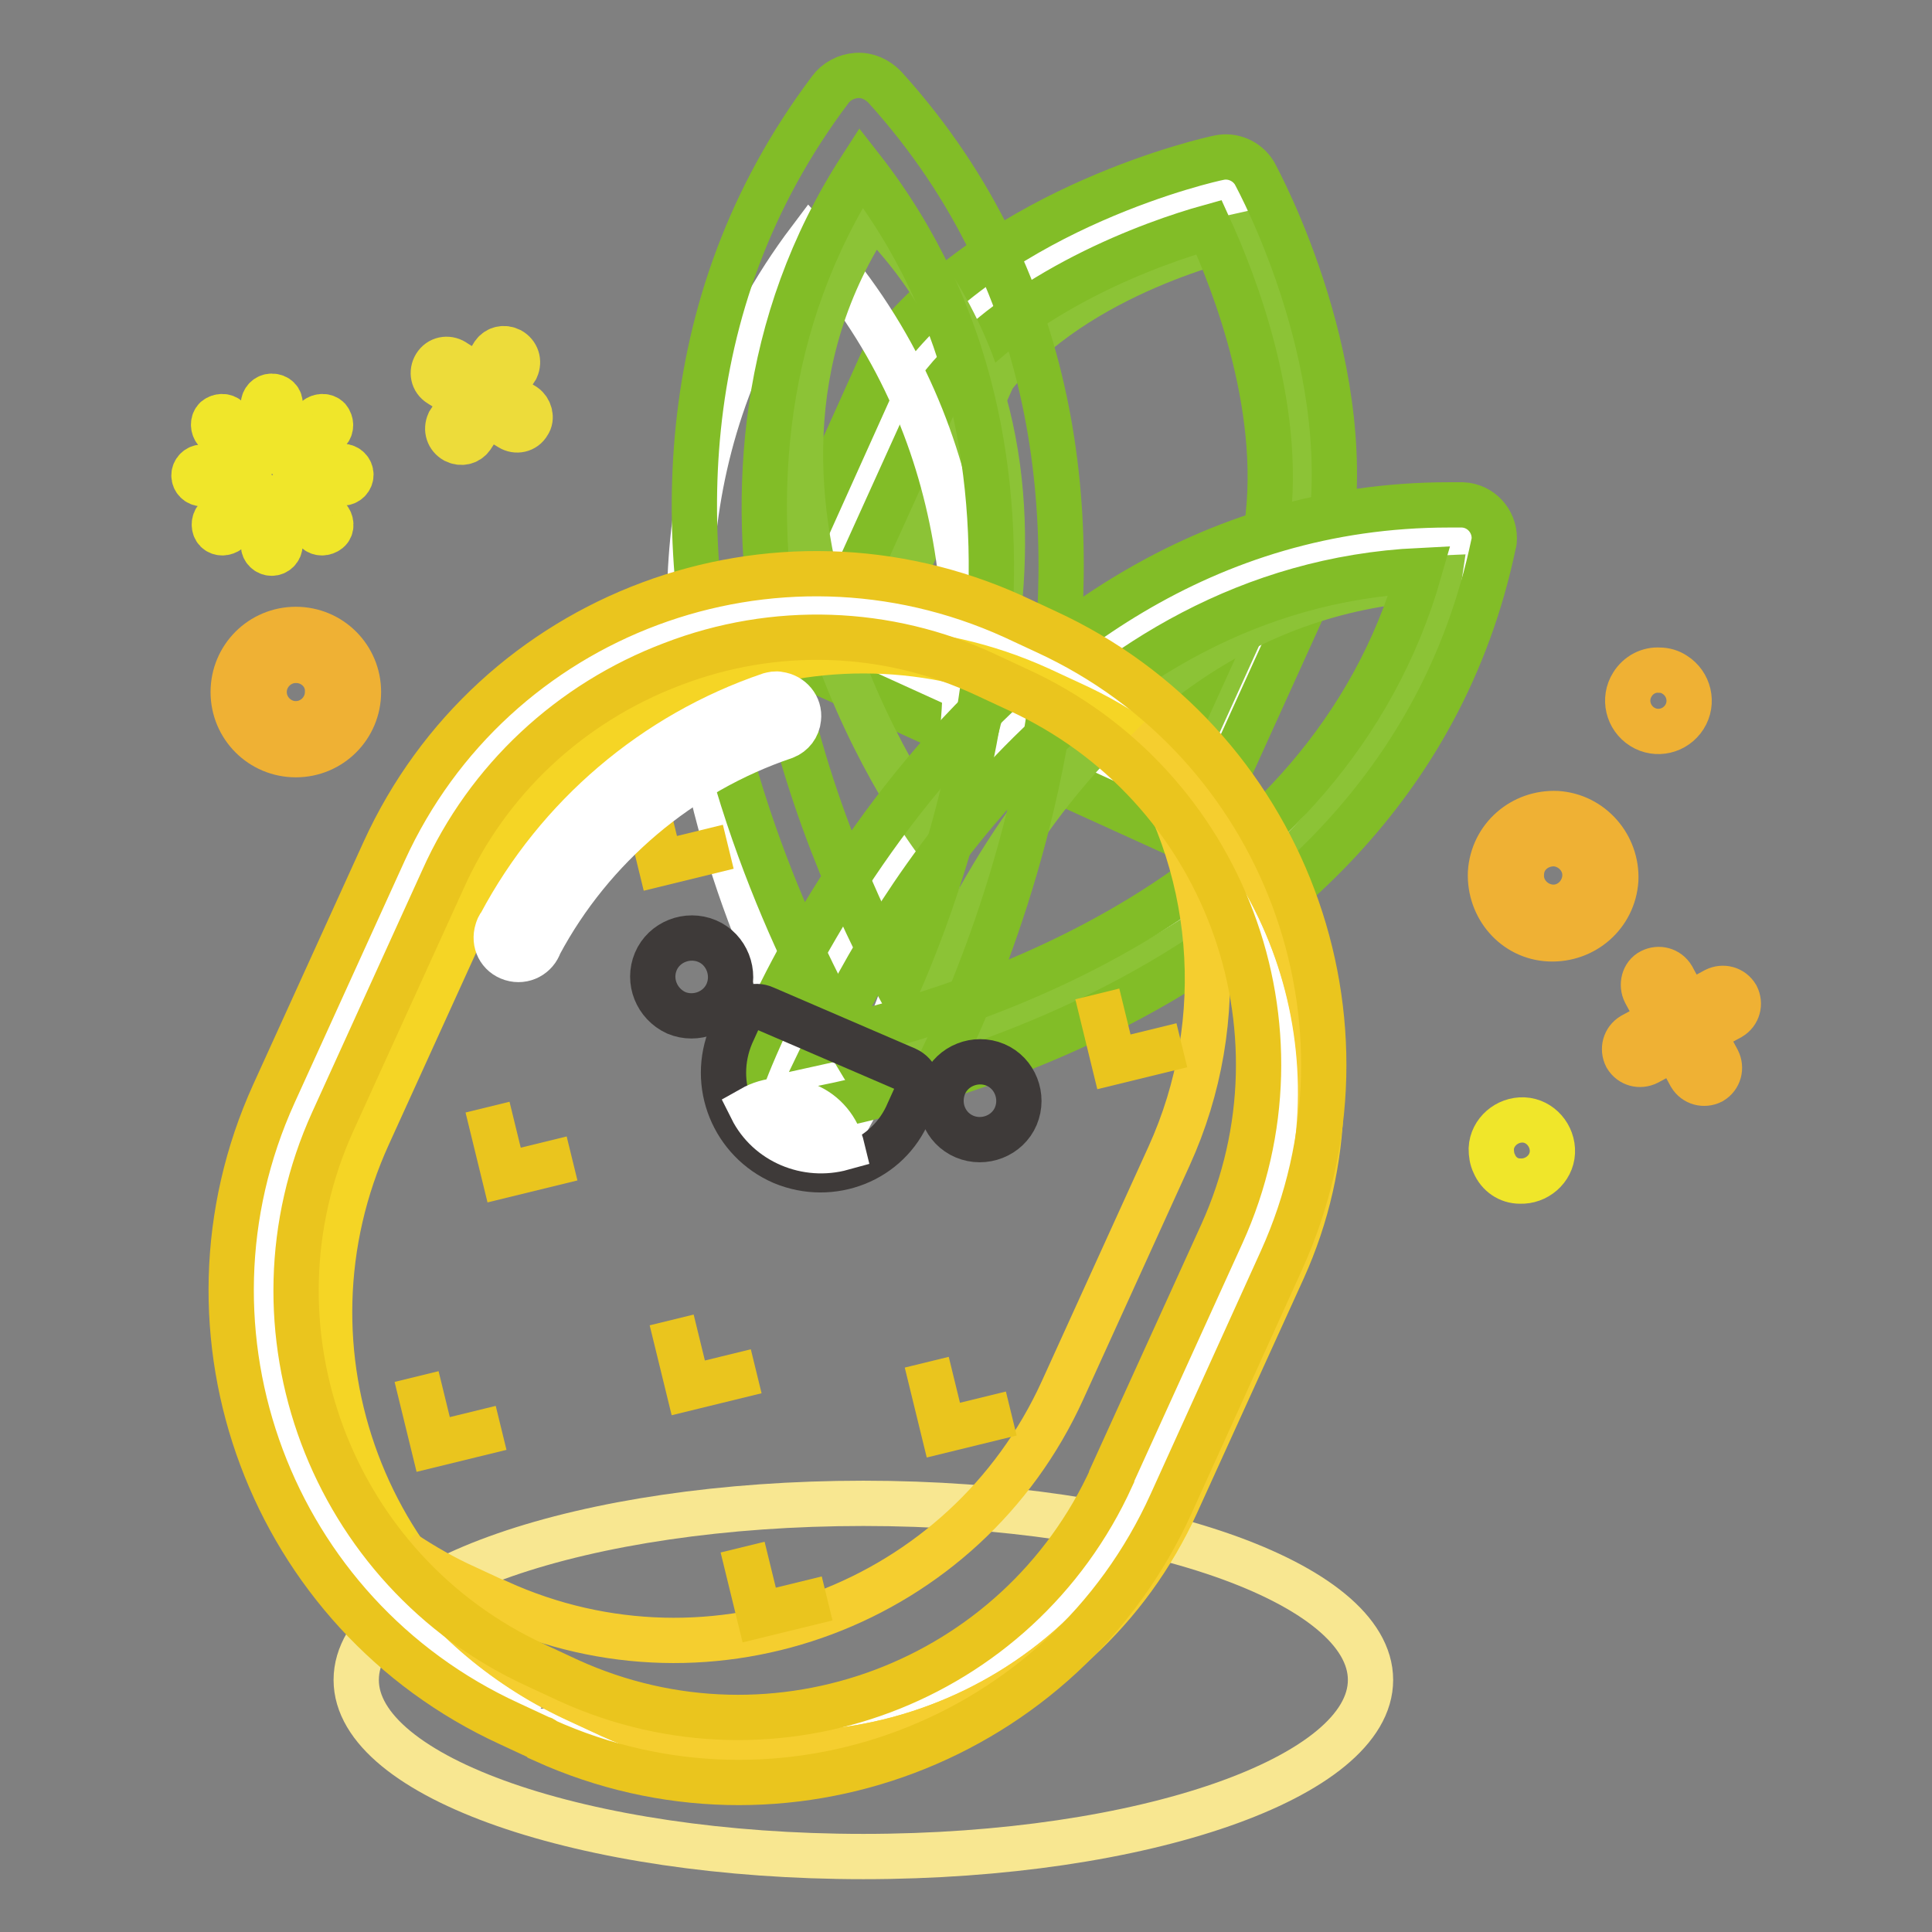 <?xml version="1.0" encoding="utf-8"?>
<!-- Svg Vector Icons : http://www.onlinewebfonts.com/icon -->
<!DOCTYPE svg PUBLIC "-//W3C//DTD SVG 1.1//EN" "http://www.w3.org/Graphics/SVG/1.1/DTD/svg11.dtd">
<svg version="1.1" xmlns="http://www.w3.org/2000/svg" xmlns:xlink="http://www.w3.org/1999/xlink" x="0px" y="0px" viewBox="0 0 256 256" enable-background="new 0 0 256 256" xml:space="preserve">
<rect x="0" y="0" width="256" height="256" fill="#808080" stroke="none"/>
<g> <path stroke-width="6" fill-opacity="0" stroke="#f8e791"  d="M47.2,222.6c0,12.9,30.1,23.4,67.2,23.4s67.2-10.5,67.2-23.4l0,0c0-12.9-30.1-23.4-67.2-23.4 S47.2,209.6,47.2,222.6z"/> <path stroke-width="6" fill-opacity="0" stroke="#ffffff"  d="M121.2,48.7C135.4,30.9,162.5,25,162.5,25s13.7,25,9.1,47.6L156.4,106L105.6,83L121.2,48.7z"/> <path stroke-width="6" fill-opacity="0" stroke="#8cc336"  d="M131.6,49.9c11.1-14,32.4-18.6,32.4-18.6s10.8,19.6,7.2,37.4l-11.9,26.2l-39.8-18.2L131.6,49.9z"/> <path stroke-width="6" fill-opacity="0" stroke="#82bd27"  d="M154.7,110l-50.8-23.1c-2.1-1-3-3.6-2-5.7L117.3,47c0.1-0.3,0.3-0.6,0.5-0.9c14.9-18.8,42.6-25,43.7-25.2 c1.8-0.4,3.7,0.4,4.7,2c0.6,1.1,14.4,26.6,9.6,50.5c-0.1,0.3-0.2,0.6-0.3,0.9l-15.2,33.5c-1,2.1-3.6,3-5.7,2L154.7,110z  M160.2,30.1c-7.2,2-25,8.3-35.3,20.9l-13.5,29.8l43,19.6l13.2-29C170.6,55,163.4,37.1,160.2,30.1z"/> <path stroke-width="6" fill-opacity="0" stroke="#ffffff"  d="M112.6,147.9c0,0,37.9-68.6-5.3-116.1C68.6,83.1,112.6,147.9,112.6,147.9z"/> <path stroke-width="6" fill-opacity="0" stroke="#ffffff"  d="M102.8,143.5c0,0,26.8-73.7,90.9-72.4C180.5,134,102.8,143.5,102.8,143.5z"/> <path stroke-width="6" fill-opacity="0" stroke="#8cc336"  d="M124.1,111.5c0,0,24.4-50.8-8.4-83.3C89.9,66.6,124.1,111.5,124.1,111.5z M120.7,139.6c0,0,18-60.9,70-63 C183.2,128.2,120.7,139.6,120.7,139.6z"/> <path stroke-width="6" fill-opacity="0" stroke="#82bd27"  d="M115.6,143.2c-0.5-0.7-48.9-73.7-5.6-131.3c0.8-1.1,2.1-1.8,3.5-1.9c1.4-0.1,2.7,0.5,3.7,1.5 c48.4,53.4,6.8,130.5,6.4,131.3c-0.8,1.4-2.3,2.3-3.9,2.4h-0.2C117.9,145.2,116.5,144.5,115.6,143.2z M119,130.6 c8.3-19,25.4-69.7-4.9-108.4C87.4,63.5,109.1,112.4,119,130.6z"/> <path stroke-width="6" fill-opacity="0" stroke="#82bd27"  d="M99.4,146.2c-0.9-1.2-1.2-2.7-0.7-4.1c0.3-0.8,28.1-75.2,93.3-75.2h1.8c2.4,0.1,4.2,2.1,4.2,4.4 c0,0.3,0,0.5-0.1,0.8c-13.7,65.2-93.7,75.6-94.6,75.7h-0.5C101.4,147.8,100.2,147.2,99.4,146.2z M109.9,137.8 c18.7-4.1,65.8-18.7,78.2-62.2C143,77.8,118.2,120.5,109.9,137.8z"/> <path stroke-width="6" fill-opacity="0" stroke="#ffffff"  d="M73.6,226.4l-4.3-2c-29.5-13.5-42.5-48.2-29.1-77.7l14.6-32.1c13.3-29.5,48.1-42.6,77.6-29.2 c0,0,0.1,0,0.1,0.1l4.3,2c29.5,13.5,42.5,48.2,29.1,77.7l-14.6,32.1C137.9,226.8,103.2,239.8,73.6,226.4 C73.7,226.5,73.6,226.5,73.6,226.4z"/> <path stroke-width="6" fill-opacity="0" stroke="#f5d525"  d="M81,227.3l-4.1-1.9c-28.5-12.9-41.1-46.5-28.1-75l14.1-31c12.9-28.4,46.4-41,74.8-28.1l4.1,1.9 c28.5,12.9,41.1,46.5,28.2,75l0,0l-14.1,31C143,227.6,109.5,240.2,81,227.3C81,227.3,81,227.3,81,227.3L81,227.3z"/> <path stroke-width="6" fill-opacity="0" stroke="#f5ce2f"  d="M150.2,97.9c11.1,16.3,12.9,37.3,4.7,55.3l-14.1,31c-12.9,28.4-46.4,41-74.8,28.1c0,0,0,0-0.1,0l-4.1-1.9 c-2.9-1.3-5.7-2.9-8.4-4.7c5.8,8.6,13.9,15.4,23.4,19.7l4.1,1.9c28.4,12.9,61.9,0.4,74.9-28c0,0,0-0.1,0-0.1l14.1-31 C181.3,143,173,113.4,150.2,97.9z"/> <path stroke-width="6" fill-opacity="0" stroke="#3e3a39"  d="M89.6,134.2c2.6,1.1,5.7-0.1,6.8-2.7c1.1-2.6-0.1-5.7-2.7-6.8l0,0c-2.6-1.1-5.7,0.1-6.8,2.7 S87,133,89.6,134.2z"/> <path stroke-width="6" fill-opacity="0" stroke="#3e3a39"  d="M127.8,150.6c2.6,1.1,5.7-0.1,6.8-2.7c1.1-2.6-0.1-5.7-2.7-6.8l0,0c-2.6-1.1-5.7,0.1-6.8,2.7 C124,146.5,125.2,149.5,127.8,150.6z"/> <path stroke-width="6" fill-opacity="0" stroke="#3e3a39"  d="M103.7,154c-6.5-2.8-9.6-10.3-6.8-16.9c0,0,0,0,0,0l1-2.2c0.6-1.3,2.1-1.9,3.4-1.3l18.8,8.1 c1.3,0.6,1.9,2.1,1.3,3.4l-1,2.2C117.7,153.8,110.2,156.7,103.7,154z"/> <path stroke-width="6" fill-opacity="0" stroke="#ffffff"  d="M106.9,146.5c-2.4-1-5-0.9-7.3,0.4c2.2,4.4,7.3,6.5,12,5.2C111,149.6,109.3,147.5,106.9,146.5z"/> <path stroke-width="6" fill-opacity="0" stroke="#efb134"  d="M216.3,90.7c-1.2,1.9-0.6,4.4,1.3,5.6c1.9,1.2,4.4,0.6,5.6-1.3c1.2-1.9,0.6-4.4-1.3-5.6 c-0.6-0.4-1.3-0.6-2-0.6C218.5,88.7,217.1,89.4,216.3,90.7z"/> <path stroke-width="6" fill-opacity="0" stroke="#f0e62a"  d="M201.4,156.5c2.2,0.1,4.2-1.6,4.3-3.8c0.1-2.2-1.6-4.2-3.8-4.3c-2.2-0.1-4.2,1.6-4.3,3.8 c0,0.7,0.1,1.4,0.4,2C198.6,155.6,199.9,156.5,201.4,156.5z"/> <path stroke-width="6" fill-opacity="0" stroke="#efb134"  d="M214.1,116.6c-0.3,4.6-4.2,8-8.8,7.8s-8-4.2-7.8-8.8c0.3-4.6,4.2-8,8.8-7.8c0,0,0,0,0,0 C210.9,108.1,214.3,112.1,214.1,116.6L214.1,116.6z M201.6,115.7c-0.2,2.3,1.6,4.3,3.9,4.5c2.3,0.2,4.3-1.6,4.5-3.9 c0.2-2.3-1.6-4.3-3.9-4.5c0,0,0,0,0,0C203.7,111.7,201.7,113.4,201.6,115.7C201.6,115.8,201.6,115.8,201.6,115.7L201.6,115.7z  M218,131.5l2,3.7l-3.7,2c-1,0.6-1.3,1.8-0.8,2.8c0.6,1,1.8,1.3,2.8,0.8l0,0l3.7-2l2,3.7c0.6,1,1.8,1.3,2.8,0.8 c1-0.6,1.3-1.8,0.8-2.8l0,0l-2-3.7l3.7-2c1-0.6,1.3-1.8,0.8-2.8c-0.6-1-1.8-1.3-2.8-0.8l-3.7,2l-2-3.7c-0.6-1-1.8-1.3-2.8-0.8 C217.8,129.2,217.5,130.5,218,131.5z"/> <path stroke-width="6" fill-opacity="0" stroke="#eddc3a"  d="M69.5,53.8l-3.1-1.9l2-3.1c0.4-0.9,0.1-1.9-0.8-2.4c-0.8-0.4-1.7-0.2-2.2,0.5l-1.9,3.1L60.3,48 c-0.8-0.6-1.9-0.5-2.5,0.3c-0.6,0.8-0.5,1.9,0.3,2.5c0.1,0.1,0.2,0.1,0.3,0.2l3.1,1.9L59.5,56c-0.4,0.9-0.1,1.9,0.8,2.4 c0.8,0.4,1.7,0.2,2.2-0.5l2-3.1l3.1,1.9c0.8,0.5,1.9,0.3,2.4-0.6C70.5,55.4,70.2,54.3,69.5,53.8L69.5,53.8z"/> <path stroke-width="6" fill-opacity="0" stroke="#efb134"  d="M39.2,100c-4.6,0-8.3-3.7-8.3-8.3c0-4.6,3.7-8.3,8.3-8.3s8.3,3.7,8.3,8.3C47.5,96.3,43.8,100,39.2,100z  M39.2,87.5c-2.3,0-4.2,1.9-4.2,4.2c0,2.3,1.9,4.2,4.2,4.2c2.3,0,4.2-1.9,4.2-4.2l0,0C43.5,89.4,41.6,87.5,39.2,87.5 C39.3,87.4,39.3,87.4,39.2,87.5L39.2,87.5z"/> <path stroke-width="6" fill-opacity="0" stroke="#f0e62a"  d="M30.2,55.5c-0.4-0.4-1.1-0.4-1.6,0c0,0,0,0,0,0c-0.4,0.4-0.4,1.1,0,1.6l3.6,3.6c0.4,0.4,1.1,0.4,1.6,0 c0.4-0.4,0.4-1.1,0-1.6c0,0,0,0,0,0L30.2,55.5z M39.9,65c-0.4-0.4-1.1-0.4-1.6,0c-0.4,0.4-0.4,1.1,0,1.6c0,0,0,0,0,0l3.6,3.7 c0.4,0.4,1.1,0.4,1.6,0s0.4-1.2,0-1.6L39.9,65z M39.1,60.9c0.3,0,0.6,0,0.8-0.2l3.6-3.6c0.4-0.4,0.4-1.1,0-1.6 c-0.4-0.4-1.1-0.4-1.6,0c0,0,0,0,0,0l-3.7,3.6c-0.4,0.4-0.4,1.1,0,1.6c0,0,0,0,0,0c0.2,0.2,0.5,0.3,0.8,0.3L39.1,60.9z M32.3,65 l-3.6,3.7c-0.4,0.4-0.4,1.2,0,1.6c0.4,0.4,1.1,0.4,1.6,0l3.5-3.6c0.5-0.4,0.5-1.1,0.1-1.6C33.4,64.6,32.7,64.6,32.3,65z M33,63 c0-0.6-0.5-1.1-1.1-1.1l0,0h-5.1c-0.6,0-1.1,0.5-1.1,1.1c0,0.6,0.5,1.1,1.1,1.1l0,0h5c0.6,0.1,1.2-0.4,1.2-1C33,63.1,33,63,33,63z  M45.4,61.8h-5.1c-0.6,0-1.1,0.5-1.1,1.1s0.5,1.1,1.1,1.1h5.1c0.6,0,1.1-0.5,1.1-1.1S46,61.8,45.4,61.8z M36,52.5 c-0.6,0-1.1,0.5-1.1,1.1l0,0v5.1c0,0.6,0.5,1.1,1.1,1.1c0.6,0,1.1-0.5,1.1-1.1v-5.1C37.2,53,36.7,52.5,36,52.5L36,52.5z M36,66 c-0.6,0-1.1,0.5-1.1,1.1l0,0v5.1c0,0.6,0.5,1.1,1.1,1.1c0.6,0,1.1-0.5,1.1-1.1V67C37.2,66.4,36.7,65.9,36,66 C36.1,65.9,36,65.9,36,66L36,66z"/> <path stroke-width="6" fill-opacity="0" stroke="#eac51e"  d="M85.3,105.4l2.2,9l9-2.2 M145.4,131.7l2.2,9l9-2.2 M64.6,146.7l2.2,9l9-2.2 M122.8,180.5l2.2,9l9-2.2  M55.2,182.4l2.2,9l9-2.2 M89,174.9l2.2,9l9-2.2 M98.4,205l2.2,9l9-2.2"/> <path stroke-width="6" fill-opacity="0" stroke="#eac51e"  d="M71.8,230.4l-4.3-2c-31.6-14.5-45.6-51.8-31.2-83.5l14.6-32.1c14.4-31.6,51.7-45.5,83.4-31.1l4.3,2 c31.5,14.5,45.5,51.7,31.2,83.3l-14.6,32.2c-14.3,31.6-51.5,45.7-83.1,31.4C72,230.4,71.9,230.4,71.8,230.4L71.8,230.4z M89.1,88 c-13.5,5.1-24.5,15.3-30.4,28.5l-14.6,32.1c-12.4,27.3-0.3,59.6,27,72.1l4.3,2c27.3,12.4,59.5,0.3,71.9-27c0,0,0-0.1,0-0.1 l14.6-32.1c12.4-27.3,0.3-59.6-27-72.1l-4.3-2C117.6,83.3,102.6,82.8,89.1,88L89.1,88z"/> <path stroke-width="6" fill-opacity="0" stroke="#ffffff"  d="M103.2,92c1.6,0.2,2.8,1.6,2.6,3.2c-0.1,1.1-0.8,2-1.8,2.4c-13.9,4.7-25.6,14.6-32.5,27.5 c-0.5,1.5-2.1,2.4-3.7,1.9s-2.4-2.1-1.9-3.7c0.1-0.3,0.2-0.6,0.4-0.8c7.6-14.3,20.4-25.2,35.7-30.4C102.4,92,102.8,91.9,103.2,92z" /></g>
</svg>